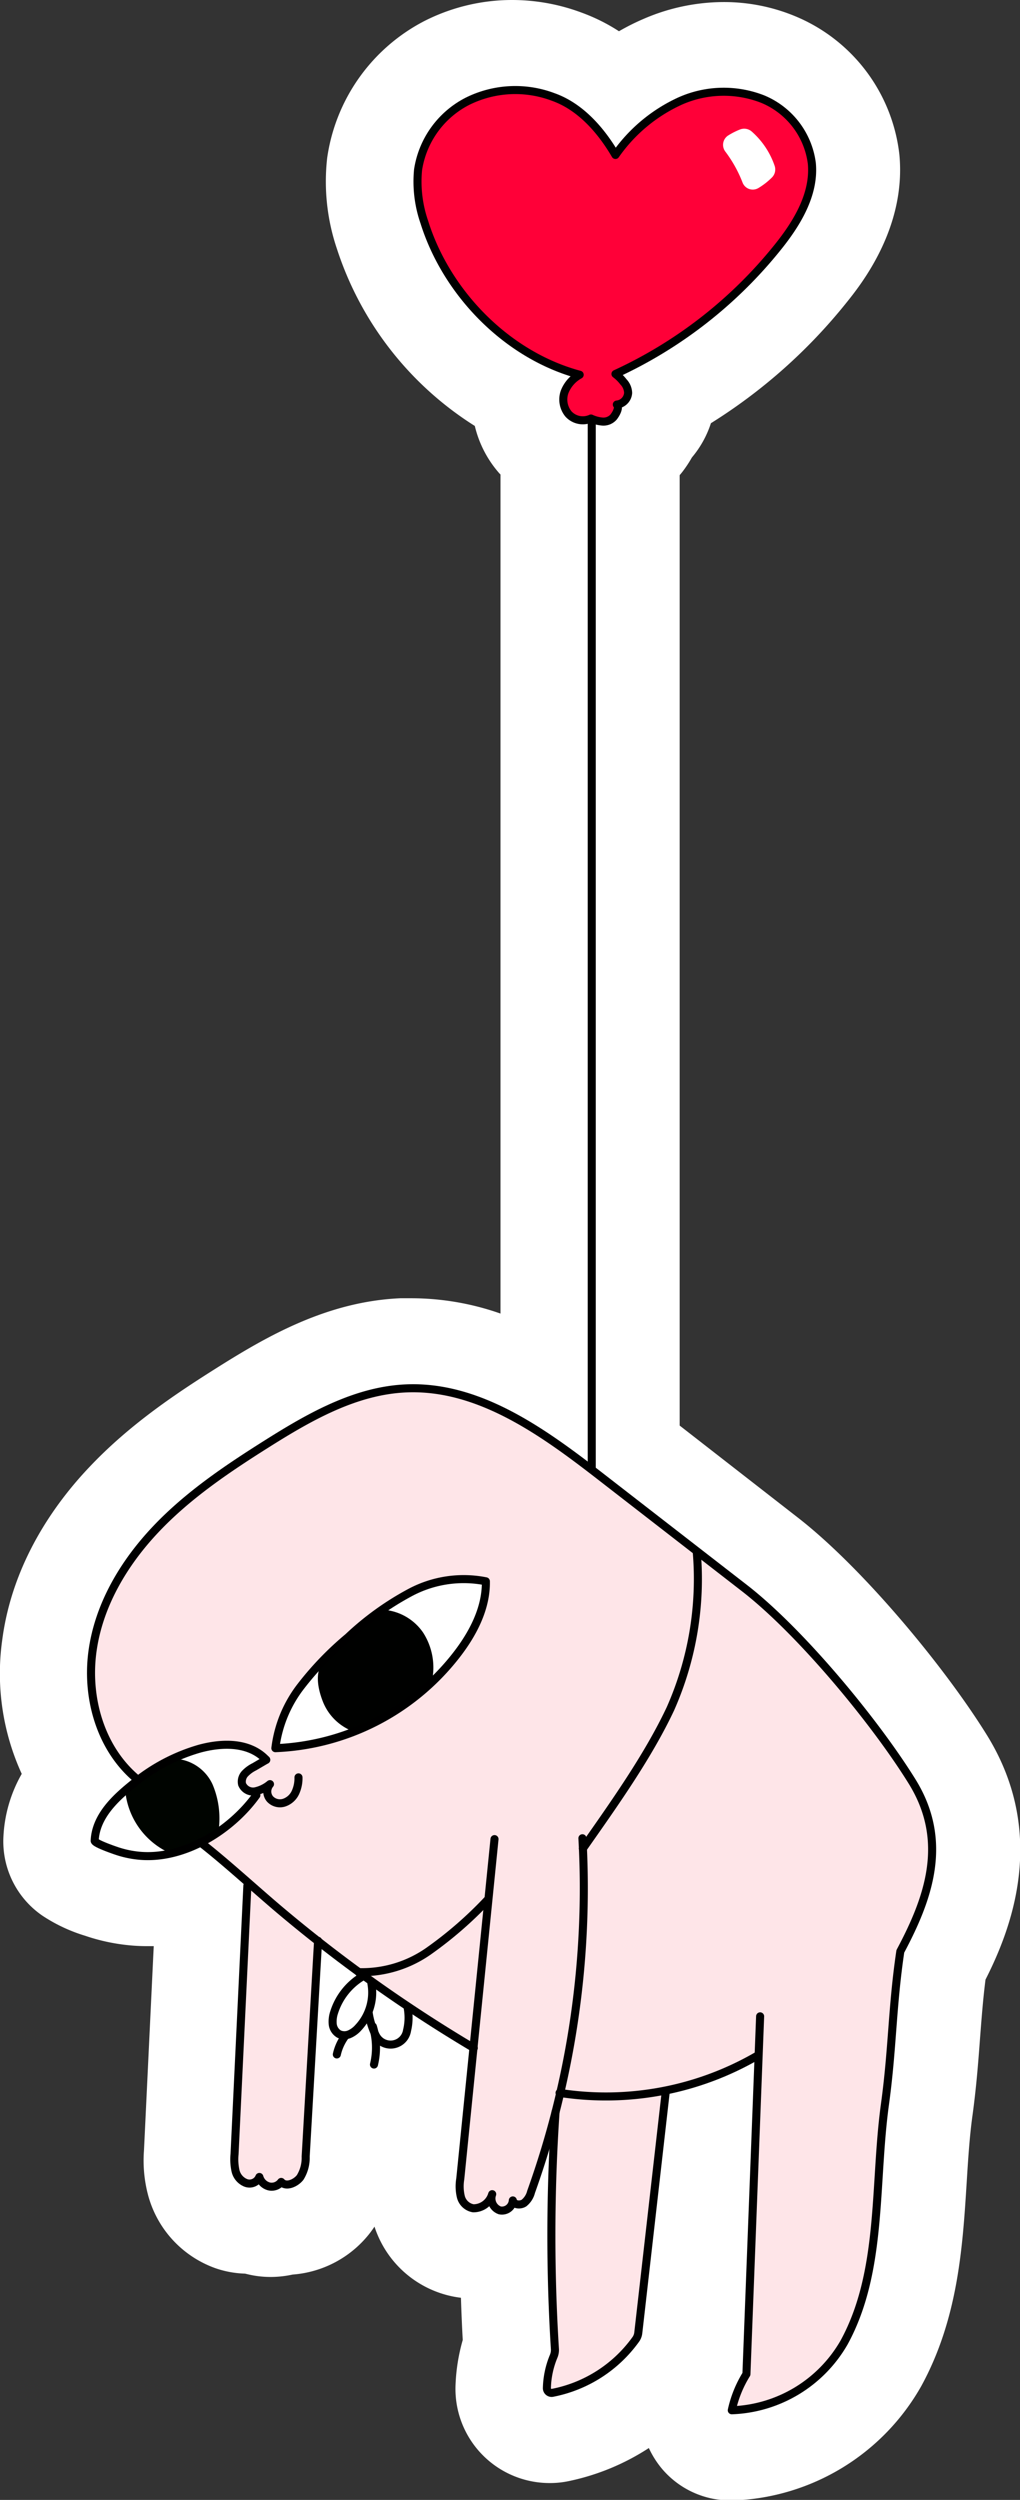 <svg xmlns="http://www.w3.org/2000/svg" viewBox="0 0 119.16 291.98"><rect x="0" y="0" width="119.16" height="291.98" fill="#333333" stroke="none"/><defs><style>.cls-1{fill:#fff;}.cls-2{fill:#ff0038;}.cls-3{fill:#fee5e8;}.cls-4{fill:#000100;}.cls-5{fill:#000400;}.cls-6{fill:none;stroke:#000;stroke-linecap:round;stroke-linejoin:round;stroke-width:0.94px;}</style></defs><g id="Layer_7"><path d="M161.39,290.8A5.47,5.47,0,0,1,156.1,284a21.17,21.17,0,0,1,1.59-4.42l1-27.23h0l-2.84,24.58a7.09,7.09,0,0,1-1.2,3.23,21.15,21.15,0,0,1-13.08,8.52,6.11,6.11,0,0,1-1.28.13,6,6,0,0,1-3.88-1.42,6,6,0,0,1-2.13-4.87,16.37,16.37,0,0,1,.88-4.76q-.28-5.09-.35-10.25h-.29a7,7,0,0,1-1.7-.22l-.41-.13a8,8,0,0,1-1.1.08l-.59,0a7.18,7.18,0,0,1-6.24-5.2,10.23,10.23,0,0,1-.28-4.22L125.29,247a6.78,6.78,0,0,1-.84.45,5.47,5.47,0,0,1-4.86,3,6.62,6.62,0,0,1-1-.09,6,6,0,0,1-1.14-.35l-.35,6a9.5,9.5,0,0,1-1.75,5.45,7.65,7.65,0,0,1-5.71,3h-.12a6.78,6.78,0,0,1-1.85.26,7,7,0,0,1-1.51-.17,7.08,7.08,0,0,1-.75-.22h-.35a6.94,6.94,0,0,1-2.22-.37,7.53,7.53,0,0,1-4.67-5.12,11.21,11.21,0,0,1-.31-3.66l1.4-29.08-.93-.8a17.82,17.82,0,0,1-5.16.79,16,16,0,0,1-1.7-.09,18.18,18.18,0,0,1-3.81-.84c-2.23-.77-6.38-2.18-6.18-6.6a12.3,12.3,0,0,1,3-7.28,22.69,22.69,0,0,1-3.18-15.18c1-7.73,5.37-13.74,8.85-17.42,4.36-4.61,9.53-8,14-10.86,5.58-3.52,11.64-7,18.9-7.3l1.11,0c5.57,0,10.65,1.9,15.36,4.61V57a8.05,8.05,0,0,1-1.39-1.21,7.9,7.9,0,0,1-2-5.3,33.32,33.32,0,0,1-16-19.14,19.7,19.7,0,0,1-.94-8.43A16.38,16.38,0,0,1,128,10.72a17.63,17.63,0,0,1,8-1.9,18.23,18.23,0,0,1,6.35,1.12,17.28,17.28,0,0,1,5.87,3.67,22.13,22.13,0,0,1,5-3,19.08,19.08,0,0,1,7.42-1.54,16.65,16.65,0,0,1,6.53,1.29,14.89,14.89,0,0,1,9.07,12c.55,5.87-2.69,10.67-5.18,13.76a57.68,57.68,0,0,1-16.33,13.94,6.85,6.85,0,0,1-1.9,4.32,8.85,8.85,0,0,1-.94,1.5,7.21,7.21,0,0,1-1.35,1.3V172.77l15.67,12.15c7.22,5.6,16.31,16.65,20.93,24.1,6.22,10,1.73,19.7-.74,24.43-.39,2.85-.59,5.46-.78,8-.21,2.76-.43,5.62-.88,8.92-.35,2.56-.53,5.33-.69,8-.43,6.91-.92,14.75-4.7,21.66a21.25,21.25,0,0,1-17.66,10.76h-.26Z" class="cls-1" transform="translate(-76.1 -3.82)"/><path d="M136,13.82a13.64,13.64,0,0,1,4.63.81,14.74,14.74,0,0,1,7.24,6.45,18.78,18.78,0,0,1,7.3-5.88,13.83,13.83,0,0,1,5.44-1.14,11.76,11.76,0,0,1,4.58.9,9.82,9.82,0,0,1,6,7.88c.38,4.07-2.16,7.76-4.1,10.17a52.83,52.83,0,0,1-18.51,14.61l.23.26.2.23a2.3,2.3,0,0,1,.66,1.61,1.94,1.94,0,0,1-1.18,1.68,2.48,2.48,0,0,1-.61,1.41,2,2,0,0,1-1.6.71h-.05a2.74,2.74,0,0,1-.76-.12V175.23l.95.73,16.66,12.92c6.68,5.17,15.45,15.85,19.74,22.77,4.45,7.17,2,14-1.32,20.23-.5,3.35-.72,6.31-.94,9.18-.2,2.69-.41,5.48-.85,8.62-.37,2.74-.55,5.61-.72,8.38-.42,6.71-.85,13.64-4.1,19.57a16.22,16.22,0,0,1-13.51,8.17h0a.47.47,0,0,1-.36-.18.44.44,0,0,1-.09-.41,13.92,13.92,0,0,1,1.7-4.25L164,244.64a35.37,35.37,0,0,1-9.9,3.69l-3.23,28a2.19,2.19,0,0,1-.36,1,16.15,16.15,0,0,1-10,6.46.82.82,0,0,1-.22,0,1,1,0,0,1-.65-.24,1,1,0,0,1-.37-.82,10.77,10.77,0,0,1,.82-3.85,1.36,1.36,0,0,0,.12-.61A213.93,213.93,0,0,1,140,254.9q-.78,2.57-1.68,5.09a2.76,2.76,0,0,1-1,1.54,1.6,1.6,0,0,1-.83.23,1.5,1.5,0,0,1-.52-.09,1.79,1.79,0,0,1-.42.45,1.71,1.71,0,0,1-1,.36,1.67,1.67,0,0,1-.39-.05,1.83,1.83,0,0,1-1.1-.94,2.54,2.54,0,0,1-1.72.72h-.18a2.26,2.26,0,0,1-1.87-1.67,5.66,5.66,0,0,1-.09-2.27l1.53-15q-3.36-2-6.63-4.17a5.42,5.42,0,0,1-.17,2,2.65,2.65,0,0,1-2.23,1.95h-.12a2.31,2.31,0,0,1-1.27-.41,12.94,12.94,0,0,1-.23,2.36.47.47,0,0,1-.46.39h-.09a.47.47,0,0,1-.37-.55,9.41,9.41,0,0,0,.12-3.34,7.9,7.9,0,0,1-.48-1.35,6.43,6.43,0,0,1-.64.82,3.46,3.46,0,0,1-1.2.86,2.47,2.47,0,0,1-.36.11,5.21,5.21,0,0,0-.85,1.91.46.46,0,0,1-.45.37h-.1a.46.46,0,0,1-.36-.56,6.21,6.21,0,0,1,.69-1.79l-.21-.07a2,2,0,0,1-1-1.5,3.77,3.77,0,0,1,.18-1.61,8,8,0,0,1,3.06-4.14l0,0c-1.35-1-2.68-2-4-3l-1.39,24.19a4.86,4.86,0,0,1-.73,2.7,2.65,2.65,0,0,1-1.87,1h0a1.51,1.51,0,0,1-.65-.14,1.93,1.93,0,0,1-1.15.4,1.83,1.83,0,0,1-.4-.05,2,2,0,0,1-1.11-.69,1.78,1.78,0,0,1-.27.17,1.94,1.94,0,0,1-.83.19,1.65,1.65,0,0,1-.58-.1,2.46,2.46,0,0,1-1.49-1.74,6.43,6.43,0,0,1-.13-2.08l1.5-31.37,0-.11c-1.78-1.56-3.57-3.11-5.15-4.34a14,14,0,0,1-6.07,1.5A9.34,9.34,0,0,1,92,221a11.76,11.76,0,0,1-2.71-.6c-2.83-1-2.82-1.3-2.8-1.63.14-3,2.36-5.13,4.73-7l.09-.07c-3.87-3.48-5.8-9.15-5-14.93.84-6.41,4.56-11.49,7.53-14.63,4-4.19,8.82-7.39,13.07-10.07,5-3.16,10.41-6.26,16.45-6.53l.89,0c7.34,0,13.87,4.12,20.36,9V53.34a2.33,2.33,0,0,1-.53.06,3,3,0,0,1-2.12-.93,3.08,3.08,0,0,1-.53-3,4,4,0,0,1,1.15-1.69A27.93,27.93,0,0,1,125,29.87a14.81,14.81,0,0,1-.75-6.3,11.27,11.27,0,0,1,6-8.4A12.53,12.53,0,0,1,136,13.82M116.13,241.07a1.2,1.2,0,0,0,.45-.09,2.57,2.57,0,0,0,.87-.64,5.52,5.52,0,0,0,1.41-4.73.33.33,0,0,1,0-.1l-.5-.36a7,7,0,0,0-3,3.83,2.7,2.7,0,0,0-.15,1.19,1.08,1.08,0,0,0,.49.81.87.87,0,0,0,.4.09m5.42,1.07h.06a1.76,1.76,0,0,0,1.39-1.3,6,6,0,0,0,.07-2.39v0c-1.08-.72-2.15-1.45-3.21-2.2a6.48,6.48,0,0,1-.43,2.65,11.44,11.44,0,0,0,.29,1.25.44.44,0,0,1,.17.21,5.32,5.32,0,0,1,.23.83l.06.1a1.72,1.72,0,0,0,1.36.87m18.86,41.15h0M136,3.82a22.63,22.63,0,0,0-10.33,2.46,21.41,21.41,0,0,0-11.35,16,24.53,24.53,0,0,0,1.13,10.57,38.5,38.5,0,0,0,16.12,20.72,12.87,12.87,0,0,0,2.87,5.54l.13.13v98a31.52,31.52,0,0,0-10.36-1.79c-.45,0-.89,0-1.33,0-8.48.37-15.46,4.36-21.34,8.06-4.76,3-10.24,6.62-15,11.66-4,4.21-9,11.14-10.18,20.2A28.15,28.15,0,0,0,78.64,211a16.35,16.35,0,0,0-2.14,7.35,10.52,10.52,0,0,0,4.55,9.21,19,19,0,0,0,5,2.35A22.62,22.62,0,0,0,91,231a20.5,20.5,0,0,0,2.22.12l.84,0-1.14,23.86a15.79,15.79,0,0,0,.49,5.26,12.49,12.49,0,0,0,7.81,8.48,11.52,11.52,0,0,0,3.51.65l.37.09a11.57,11.57,0,0,0,2.62.3,12.24,12.24,0,0,0,2.56-.28,12.64,12.64,0,0,0,9.09-4.92c.17-.23.33-.45.48-.68a12.15,12.15,0,0,0,10.1,8.31c.05,1.65.12,3.3.21,4.93a21.92,21.92,0,0,0-.84,5.2,11,11,0,0,0,11,11.51,10.66,10.66,0,0,0,2.33-.25,27.33,27.33,0,0,0,9.25-3.84,11,11,0,0,0,1.4,2.26,10.43,10.43,0,0,0,8.12,3.86h.49a26.31,26.31,0,0,0,21.82-13.36c4.31-7.88,4.83-16.31,5.3-23.75.16-2.6.33-5.27.65-7.64.48-3.45.71-6.52.91-9.22.18-2.3.34-4.5.64-6.86,2.81-5.54,7.45-16.81.15-28.58-4.85-7.83-14.45-19.47-22.11-25.41L155.5,170.32v-111l.28-.34a14.42,14.42,0,0,0,1.15-1.73,11.87,11.87,0,0,0,2.22-4,63,63,0,0,0,15.77-14c1.75-2.17,7.06-8.79,6.25-17.36A19.91,19.91,0,0,0,169.08,5.75a21.68,21.68,0,0,0-8.48-1.69,23.62,23.62,0,0,0-9.39,2,26.2,26.2,0,0,0-2.8,1.41,21.55,21.55,0,0,0-4.35-2.17A23.26,23.26,0,0,0,136,3.82Z" class="cls-1" transform="translate(-76.1 -3.82)"/><path d="M143.37,47.84l-1.08.68L142,49.59l-.15.91.35.67.24,1,.45.37.68.3,1.29,0,.35.07,1.24.18.82-.18.74-.8.37-.5.06-.58.63-.43.26-.44.06-.72-.19-.53-.6-.77-.52-.67.39-.18,2.64-1.34,5.57-3.49,5.71-4.75,4.86-5.35L170,28.05l.67-1.83.32-1.73-.2-1.83-.3-1.89-.81-1.62-1.21-1.53-2.9-2.08-2.36-1-1.61-.3-2.29.34-2.86.94-1,.12-.85.4-4.08,3-1.28,1.35-1.08,1.34-.36-.19-.72-1.1-2.28-3-2.38-1.32-3.33-1.51L136,14.28l-1.72.15-3,.88-2.92,1.92-1.69,1.94-.89,1.57L125,23.16,124.81,25l.09,1.43.63,3,.53,1.58,1.75,3.76,1.28,2.07,3.34,3.62,3,3,5.35,3.1,2.58.86Z" class="cls-2" transform="translate(-76.1 -3.82)"/><path d="M99.26,219l5.86,4.72-1.18,26.75-.22,5.68-.07,1.18.55,1,.38.3.9.18.62-.26.26-.29.49.51,1,.44,1-.41.14-.34.68.49,1.31-.58.47-.66.24-.7.7-10.92.9-15.6,6.12,4.69,12,7.85-.85,7.76-.83,8V260l.49,1.13.69.55,1,.06.86-.42.72-.94.33,1.2.64.45.63,0,.58-.42.22-.34.46,0H137l.4-.22.53-.8,3.35-11.06-.76,9.79.06,14,.17,3.65.08,1.93-.76,1.72-.16,2.5v.58l.67,0,.7-.16,1.91-.93,3.9-1.83,2.15-2,1.07-1.36.71-4.43.72-4.1,1.3-10.76.82-9.77.91-.22,2.48-.64,3.57-1.54,3.27-1.39.54-.31v1l-.4,11.23-.49,12.64-.32,8.36-.26,2.28.11,1.72-.59,1-.59,1.41-.45,1.52-.08.27h2.63l3.84-1.66,2.48-1.51,1.82-1.59,2.09-2,2-4.5.77-3.42.51-2.53.71-5.94v-2.65l.66-6.89,1.25-12.39,1-8.69,1.56-3.2,1.62-3.86.43-4.56-.32-3.12-.37-1.39-1.8-3.76-1.9-3.27L176,202.72l-6-6.88-5.83-5.6-6.64-5.48-7.14-5.24-8.53-6.15-7.8-5.05-2.81-1.13-6.7-1.23h-4.46l-5.62,2.17-4.14,2.42-8,5.1-2.75,2-5.24,4.67-1.91,2.18L91,186.64l-1.09,1.75-1.77,4.73L86.78,196l-.4,1.84.4,3,.4,2.22s1.4,4,1.45,4.14S89.79,209,89.79,209l2,2.22L97,215.83Z" class="cls-3" transform="translate(-76.1 -3.82)"/><polygon points="30.81 205.26 28.63 203.78 27.13 203.65 24.38 204.06 22.65 204.62 18.39 206.63 15.4 208.47 13.78 209.89 12.28 211.63 11.52 213.01 11.1 214.6 11.06 215.21 12.45 215.76 15.24 216.6 18.97 216.66 21.99 215.85 25.8 213.77 29.02 211.35 29.8 209.58 29.9 209.12 28.78 208.97 28.1 208.41 28.24 207.73 28.59 207.05 29.34 206.32 30.7 205.78 30.81 205.26" class="cls-1"/><path d="M108.38,207.75a15.54,15.54,0,0,1,1.23-4.21,20.82,20.82,0,0,1,4.57-6.21,61.43,61.43,0,0,1,6-4.91L124,190.1l4-1.61,4-.1.63.12.2.53-.16,1.47L130.89,195l-1.75,2.51-4.33,4.12-4.22,3.17-3.14,1.33-4.82,1.44-2.26.36Z" class="cls-1" transform="translate(-76.1 -3.82)"/><path d="M126.53,200.3a7.55,7.55,0,0,0-1-5.8,6.17,6.17,0,0,0-4.57-2.66c-2.22,1.86-4.57,3.93-6.8,5.78-1.35,1.13-1,3.24-.36,4.89a6.12,6.12,0,0,0,3.66,3.57A21.66,21.66,0,0,0,126.53,200.3Z" class="cls-4" transform="translate(-76.1 -3.82)"/><path d="M101.64,217.58a10.17,10.17,0,0,0-.7-5.33,5.14,5.14,0,0,0-4.2-3,30.21,30.21,0,0,0-6,3.82,8.91,8.91,0,0,0,5.31,7.23A29.21,29.21,0,0,0,101.64,217.58Z" class="cls-5" transform="translate(-76.1 -3.82)"/><path d="M161.19,19.63a8.37,8.37,0,0,1,1.37-.69,1.34,1.34,0,0,1,1.38.26,9.37,9.37,0,0,1,2.66,4,1.32,1.32,0,0,1-.31,1.34,8.28,8.28,0,0,1-1.62,1.26,1.28,1.28,0,0,1-1.83-.68,14.94,14.94,0,0,0-2-3.59A1.3,1.3,0,0,1,161.19,19.63Z" class="cls-1" transform="translate(-76.1 -3.82)"/><path d="M133.87,218.62l-4,39.69a5.24,5.24,0,0,0,.07,2.09,1.81,1.81,0,0,0,1.45,1.34,2.28,2.28,0,0,0,2.21-1.65,1.47,1.47,0,0,0,.88,1.89,1.27,1.27,0,0,0,1.53-1.16c.09.52.86.59,1.3.31a2.41,2.41,0,0,0,.83-1.3,105.17,105.17,0,0,0,6-41.31" class="cls-6" transform="translate(-76.1 -3.82)"/><path d="M107.2,209.36l-1.4.82a3.86,3.86,0,0,0-1.08.79,1.37,1.37,0,0,0-.34,1.24,1.39,1.39,0,0,0,1.55.83,4,4,0,0,0,1.71-.84,1.34,1.34,0,0,0,0,1.73,1.59,1.59,0,0,0,1.66.43,2.24,2.24,0,0,0,1.31-1.18,4,4,0,0,0,.36-1.77" class="cls-6" transform="translate(-76.1 -3.82)"/><path d="M108.27,208a14.72,14.72,0,0,1,3-7.26,36.59,36.59,0,0,1,5.5-5.7,33.72,33.72,0,0,1,7.32-5.26,13.26,13.26,0,0,1,8.77-1.27c.06,3.18-1.55,6.2-3.51,8.7A28.2,28.2,0,0,1,108.27,208Z" class="cls-6" transform="translate(-76.1 -3.82)"/><path d="M107.2,209.36c-2-2.13-5.22-2-7.79-1.3a21.46,21.46,0,0,0-7.69,4.05c-2.1,1.68-4.43,3.82-4.56,6.7,0,.31,2.19,1.06,2.48,1.16a11.6,11.6,0,0,0,2.61.58c5.25.55,10.81-2.9,13.8-7.06" class="cls-6" transform="translate(-76.1 -3.82)"/><path d="M141.47,248.26a35.25,35.25,0,0,0,23.19-4.39" class="cls-6" transform="translate(-76.1 -3.82)"/><path d="M99.51,219c2.82,2.18,6.47,5.53,9.19,7.83a168.76,168.76,0,0,0,22.75,16.19" class="cls-6" transform="translate(-76.1 -3.82)"/><path d="M105,224.05l-1.1,23-.4,8.37a6.26,6.26,0,0,0,.11,1.93,2,2,0,0,0,1.2,1.42,1.24,1.24,0,0,0,1.59-.69,1.58,1.58,0,0,0,1.15,1.11,1.39,1.39,0,0,0,1.4-.53c.55.65,1.7.15,2.22-.53a4.35,4.35,0,0,0,.64-2.44l1.45-25.19" class="cls-6" transform="translate(-76.1 -3.82)"/><path d="M141,250.5a213.83,213.83,0,0,0-.07,27.73,1.94,1.94,0,0,1-.16.82,10.27,10.27,0,0,0-.78,3.68.55.55,0,0,0,.67.56,15.66,15.66,0,0,0,9.73-6.26,1.63,1.63,0,0,0,.28-.77L153.89,248" class="cls-6" transform="translate(-76.1 -3.82)"/><path d="M164.9,239.32l-1.6,41.79a13.43,13.43,0,0,0-1.71,4.22,15.77,15.77,0,0,0,13.12-7.92c4.53-8.28,3.49-18.44,4.77-27.79.9-6.53.83-11.36,1.8-17.89,3.24-6.08,5.74-12.79,1.38-19.83S169.57,194.32,163,189.25l-16.65-12.91c-6.75-5.24-14.3-10.74-22.83-10.36-5.89.26-11.25,3.32-16.23,6.46-4.63,2.92-9.22,6-13,10s-6.69,8.93-7.4,14.36,1,11.33,5.25,14.84" class="cls-6" transform="translate(-76.1 -3.82)"/><path d="M118,234.16a13.59,13.59,0,0,0,8.12-2.42,45.33,45.33,0,0,0,7-6.09" class="cls-6" transform="translate(-76.1 -3.82)"/><path d="M144.19,219.73c3.56-5.08,7.59-10.72,10.23-16.33A37.42,37.42,0,0,0,157.49,185" class="cls-6" transform="translate(-76.1 -3.82)"/><path d="M118.36,234.72a7.5,7.5,0,0,0-3.22,4.12,3.36,3.36,0,0,0-.17,1.4,1.53,1.53,0,0,0,.74,1.15,1.48,1.48,0,0,0,1.25,0,3,3,0,0,0,1-.75,6,6,0,0,0,1.53-5.15" class="cls-6" transform="translate(-76.1 -3.82)"/><path d="M123.74,238.41a6.35,6.35,0,0,1-.09,2.57,1.94,1.94,0,0,1-3.66.55,8.8,8.8,0,0,1-.83-2.68" class="cls-6" transform="translate(-76.1 -3.82)"/><path d="M116.45,241.59a5.73,5.73,0,0,0-1,2.18" class="cls-6" transform="translate(-76.1 -3.82)"/><path d="M119.66,240.51a8.45,8.45,0,0,1,.13,4.44" class="cls-6" transform="translate(-76.1 -3.82)"/><line x1="69.13" x2="69.13" y1="171.47" y2="49.07" class="cls-6"/><path d="M148,21.92a18.66,18.66,0,0,1,7.53-6.29,12.51,12.51,0,0,1,9.66-.24,9.42,9.42,0,0,1,5.75,7.5c.34,3.61-1.72,7-4,9.83A52.31,52.31,0,0,1,148,47.5a4.77,4.77,0,0,1,.93.92,1.94,1.94,0,0,1,.55,1.29,1.46,1.46,0,0,1-1.32,1.36c.34.33-.08,1.08-.38,1.46a1.57,1.57,0,0,1-1.27.53,3.92,3.92,0,0,1-1.37-.36,2.27,2.27,0,0,1-2.64-.54,2.67,2.67,0,0,1-.44-2.57,3.9,3.9,0,0,1,1.76-2c-8.45-2.26-15.54-9.5-18.15-17.83a14.47,14.47,0,0,1-.73-6.11,10.82,10.82,0,0,1,5.77-8,12.54,12.54,0,0,1,10-.51C143.88,16.26,146.29,19,148,21.92Z" class="cls-6" transform="translate(-76.1 -3.82)"/></g></svg>